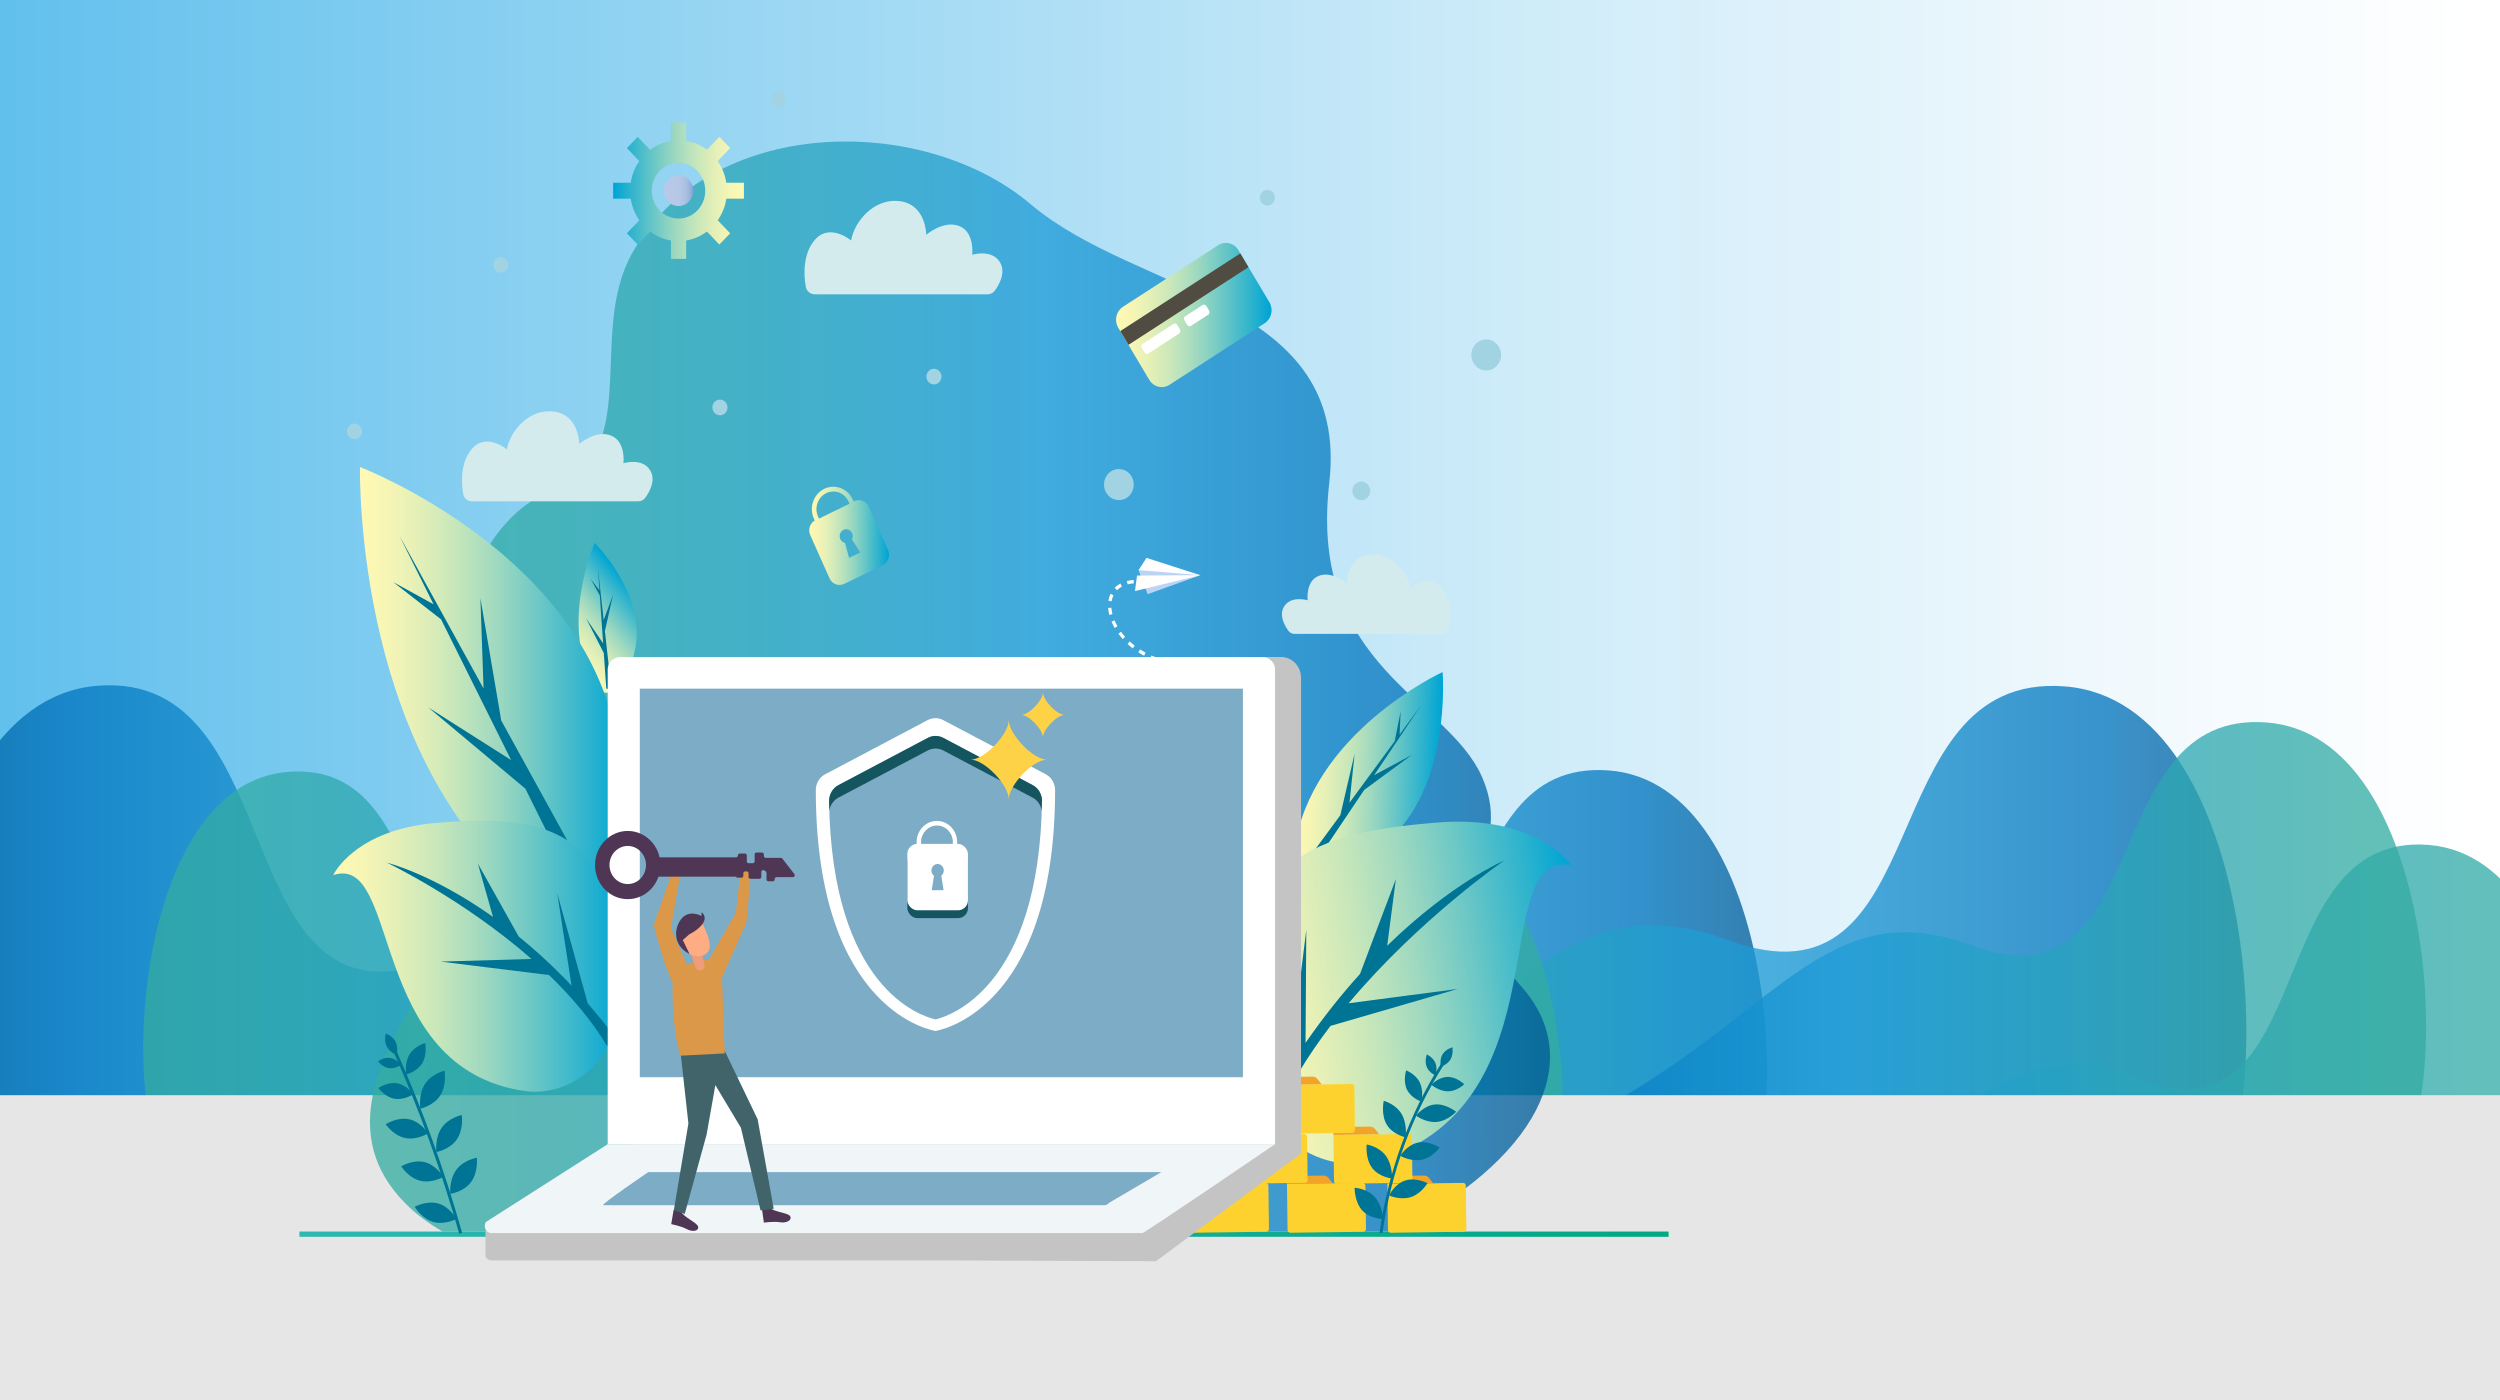 <?xml version="1.0" encoding="UTF-8"?><svg xmlns="http://www.w3.org/2000/svg" xmlns:xlink="http://www.w3.org/1999/xlink" viewBox="0 0 500 280"><rect x="0" y="0" width="500" height="280" fill="#808080" stroke="none"/><defs><style>.cls-1{fill:none;}.cls-2{fill:url(#linear-gradient);}.cls-3{clip-path:url(#clippath);}.cls-4{fill:#007495;}.cls-5{fill:#f0f5f7;}.cls-6{fill:#f1a32a;}.cls-7{fill:#e6e6e6;}.cls-8{fill:#ef9c7b;}.cls-9{fill:#fff;}.cls-10{fill:#fdd247;}.cls-11{fill:#feac84;}.cls-12{fill:#fed22e;}.cls-13{fill:#7dacc6;}.cls-14{fill:#bad4f5;}.cls-15{fill:#c4c4c4;}.cls-16{fill:#d3ebed;}.cls-17{fill:#dc9849;}.cls-18{fill:#155560;}.cls-19{fill:#406469;}.cls-20{fill:#a1d3e2;}.cls-21{fill:#504c41;}.cls-22{fill:#4e3654;}.cls-23{fill:url(#linear-gradient-6);}.cls-23,.cls-24,.cls-25,.cls-26,.cls-27,.cls-28,.cls-29,.cls-30,.cls-31{mix-blend-mode:multiply;opacity:.76;}.cls-24{fill:url(#linear-gradient-7);}.cls-25{fill:url(#linear-gradient-5);}.cls-26{fill:url(#linear-gradient-9);}.cls-27{fill:url(#linear-gradient-8);}.cls-28{fill:url(#linear-gradient-2);}.cls-29{fill:url(#linear-gradient-4);}.cls-30{fill:url(#linear-gradient-3);}.cls-32{fill:url(#linear-gradient-14);}.cls-33{fill:url(#linear-gradient-18);}.cls-34{fill:url(#linear-gradient-20);}.cls-35{fill:url(#linear-gradient-15);}.cls-36{fill:url(#linear-gradient-19);}.cls-37{fill:url(#linear-gradient-16);}.cls-38{fill:url(#linear-gradient-17);}.cls-39{fill:url(#linear-gradient-13);}.cls-40{fill:url(#linear-gradient-12);}.cls-41{fill:url(#linear-gradient-10);}.cls-42{fill:url(#linear-gradient-11);}.cls-43{isolation:isolate;}</style><linearGradient id="linear-gradient" x1="0" y1="140" x2="500" y2="140" gradientUnits="userSpaceOnUse"><stop offset="0" stop-color="#aad9b5"/><stop offset="0" stop-color="#7dc9d7"/><stop offset="0" stop-color="#62c0ed"/><stop offset=".27" stop-color="#94d4f2"/><stop offset=".6" stop-color="#cdebf9"/><stop offset=".85" stop-color="#f1f9fd"/><stop offset=".99" stop-color="#fff"/></linearGradient><clipPath id="clippath"><rect id="SVGID" class="cls-1" y="112.67" width="500" height="167.33"/></clipPath><linearGradient id="linear-gradient-2" x1="1876.13" y1="201.55" x2="2063.43" y2="201.55" gradientTransform="translate(2139.81) rotate(-180) scale(1 -1)" gradientUnits="userSpaceOnUse"><stop offset="0" stop-color="#005b97"/><stop offset=".13" stop-color="#0075be"/><stop offset=".43" stop-color="#1e9cd7"/><stop offset=".6" stop-color="#26a2c2"/><stop offset=".85" stop-color="#30aaa9"/><stop offset="1" stop-color="#34ada0"/></linearGradient><linearGradient id="linear-gradient-3" x1="-17.37" y1="200.79" x2="220.05" y2="200.79" gradientTransform="matrix(1, 0, 0, 1, 0, 0)" xlink:href="#linear-gradient-2"/><linearGradient id="linear-gradient-4" x1="1786.4" y1="205.5" x2="1990.51" y2="205.5" xlink:href="#linear-gradient-2"/><linearGradient id="linear-gradient-5" x1="214.79" y1="196.33" x2="449.27" y2="196.33" gradientUnits="userSpaceOnUse"><stop offset="0" stop-color="#34ada0"/><stop offset=".15" stop-color="#30aaa9"/><stop offset=".4" stop-color="#26a2c2"/><stop offset=".57" stop-color="#1e9cd7"/><stop offset=".87" stop-color="#0075be"/><stop offset=".99" stop-color="#005b97"/></linearGradient><linearGradient id="linear-gradient-6" x1="125.3" y1="213.86" x2="312.61" y2="213.86" gradientTransform="matrix(1, 0, 0, 1, 0, 0)" xlink:href="#linear-gradient-2"/><linearGradient id="linear-gradient-7" x1="2009.2" x2="2196.5" gradientTransform="translate(2225.14) rotate(-180) scale(1 -1)" xlink:href="#linear-gradient-2"/><linearGradient id="linear-gradient-8" x1="313.69" y1="223.35" x2="517.32" y2="223.35" gradientTransform="matrix(1, 0, 0, 1, 0, 0)" xlink:href="#linear-gradient-2"/><linearGradient id="linear-gradient-9" x1="279.4" y1="196.33" x2="485.22" y2="196.33" gradientTransform="matrix(1, 0, 0, 1, 0, 0)" xlink:href="#linear-gradient-2"/><linearGradient id="linear-gradient-10" x1="74" y1="137.31" x2="310" y2="137.31" gradientUnits="userSpaceOnUse"><stop offset="0" stop-color="#34ada0"/><stop offset=".15" stop-color="#30aaa9"/><stop offset=".4" stop-color="#26a2c2"/><stop offset=".57" stop-color="#1e9cd7"/><stop offset=".87" stop-color="#0075be"/><stop offset=".99" stop-color="#005b97"/></linearGradient><linearGradient id="linear-gradient-11" x1="161.85" y1="107.16" x2="177.8" y2="107.16" gradientUnits="userSpaceOnUse"><stop offset="0" stop-color="#fff9b4"/><stop offset=".09" stop-color="#f8f6b4"/><stop offset=".21" stop-color="#e6f0b7"/><stop offset=".36" stop-color="#c8e7ba"/><stop offset=".52" stop-color="#9fd9c0"/><stop offset=".69" stop-color="#6ac7c6"/><stop offset=".88" stop-color="#2ab2ce"/><stop offset=".99" stop-color="#00a5d4"/></linearGradient><linearGradient id="linear-gradient-12" x1="1244.69" y1="38.14" x2="1250.58" y2="38.14" gradientTransform="translate(1383.35) rotate(-180) scale(1 -1)" gradientUnits="userSpaceOnUse"><stop offset="0" stop-color="#7fa2d1"/><stop offset=".08" stop-color="#92afd8"/><stop offset=".19" stop-color="#a3bbdf"/><stop offset=".32" stop-color="#afc3e4"/><stop offset=".51" stop-color="#b6c8e7"/><stop offset="1" stop-color="#b8cae8"/></linearGradient><linearGradient id="linear-gradient-13" x1="1234.55" y1="38.14" x2="1260.71" y2="38.14" gradientTransform="translate(1383.35) rotate(-180) scale(1 -1)" xlink:href="#linear-gradient-11"/><linearGradient id="linear-gradient-14" x1="223.22" y1="63" x2="254.32" y2="63" xlink:href="#linear-gradient-11"/><linearGradient id="linear-gradient-15" x1="59.88" y1="246.83" x2="333.72" y2="246.83" gradientUnits="userSpaceOnUse"><stop offset="0" stop-color="#2eb7b3"/><stop offset=".99" stop-color="#00a884"/></linearGradient><linearGradient id="linear-gradient-16" x1="804.1" y1="-456.74" x2="822.69" y2="-456.74" gradientTransform="translate(-210.83 996.44) rotate(-39.92)" xlink:href="#linear-gradient-11"/><linearGradient id="linear-gradient-17" x1="210.88" y1="502.38" x2="239.71" y2="502.38" gradientTransform="translate(63.49 -354.48) rotate(1.71)" xlink:href="#linear-gradient-11"/><linearGradient id="linear-gradient-18" x1="175.35" y1="331.25" x2="245.63" y2="331.25" gradientTransform="translate(23.9 -97.26) rotate(-8.78)" xlink:href="#linear-gradient-11"/><linearGradient id="linear-gradient-19" x1="71.99" y1="137.73" x2="124.53" y2="137.73" xlink:href="#linear-gradient-11"/><linearGradient id="linear-gradient-20" x1="66.64" y1="191.25" x2="124.6" y2="191.25" xlink:href="#linear-gradient-11"/></defs><g class="cls-43"><g id="Layer_14"><g><g><rect class="cls-2" width="500" height="280"/><g class="cls-3"><g><path class="cls-28" d="m77.73,237.73c63.67-13.85,69.06-55.43,103.09-42.84,34.03,12.6,22.42-42.95,53.86-40.52,31.19,2.41,34.09,69.22,23.37,80.85-10.72,11.63-119.18,11.3-119.18,11.3,0,0-56.63,4.85-60.58.39-3.95-4.47-.56-9.19-.56-9.19"/><path class="cls-30" d="m218.34,249.6c-80.71-18.68-87.53-74.78-130.67-57.78-43.14,17-28.42-57.94-68.27-54.66-39.53,3.25-43.21,93.38-29.63,109.07,13.58,15.69,151.07,15.24,151.07,15.24,0,0,71.78,6.55,76.79.52,5-6.02.71-12.39.71-12.39"/><path class="cls-29" d="m150.77,244.93c69.38-15.09,75.25-60.41,112.34-46.68,37.09,13.73,24.43-46.8,58.69-44.16,33.99,2.63,37.15,75.43,25.47,88.11-11.68,12.68-129.88,12.31-129.88,12.31,0,0-61.71,5.29-66.01.42s-.61-10.01-.61-10.01"/><path class="cls-25" d="m216.49,241.62c79.71-17.34,86.45-69.39,129.05-53.62,42.6,15.77,28.07-53.76,67.42-50.72,39.04,3.02,42.67,86.65,29.26,101.21-13.41,14.56-149.2,14.14-149.2,14.14,0,0-70.89,6.08-75.83.49-4.94-5.59-.7-11.5-.7-11.5"/><path class="cls-23" d="m126.65,250.04c63.67-13.85,69.06-55.43,103.09-42.84,34.03,12.6,22.42-42.95,53.86-40.52,31.19,2.41,34.09,69.22,23.37,80.85-10.72,11.63-119.18,11.3-119.18,11.3,0,0-56.63,4.85-60.58.39-3.95-4.47-.56-9.19-.56-9.19"/><path class="cls-24" d="m214.6,237.73c-63.67-13.85-69.06-55.43-103.09-42.84-34.03,12.6-22.42-42.95-53.86-40.52-31.19,2.41-34.09,69.22-23.37,80.85s119.18,11.3,119.18,11.3c0,0,56.63,4.85,60.58.39,3.95-4.47.56-9.19.56-9.19"/><path class="cls-27" d="m315.16,265.04c69.22-15.96,75.07-63.87,112.07-49.36,37,14.52,24.37-49.49,58.55-46.69,33.9,2.78,37.06,79.76,25.41,93.16-11.65,13.4-129.57,13.02-129.57,13.02,0,0-61.56,5.59-65.86.45-4.29-5.14-.61-10.58-.61-10.58"/><path class="cls-26" d="m280.89,236.09c69.96-15.22,75.88-60.91,113.28-47.07,37.4,13.84,24.64-47.19,59.18-44.52,34.27,2.65,37.46,76.06,25.68,88.84-11.77,12.78-130.96,12.42-130.96,12.42,0,0-62.23,5.33-66.56.43-4.34-4.91-.62-10.09-.62-10.09"/></g></g><rect class="cls-7" y="219.04" width="500" height="60.96"/></g><g><g class="cls-31"><path class="cls-41" d="m279.03,246.31H88.52c-2.81-1.63-5.26-3.45-7.32-5.5-27.61-27.52,34.19-66.17,18.08-81.29-16.09-15.14-8.58-53.54,10.62-61.15,19.2-7.61,7.38-31.16,16.45-47.58,15.36-27.79,58.15-28.27,79.79-9.94,21.64,18.32,63.92,18.96,59.71,55.75-4.21,36.79,23.61,43.02,30.55,58.78,7.27,16.53-11.25,20.77,7.68,41.7,13.77,15.23,2.75,35.23-25.05,49.21Z"/></g><g><path class="cls-16" d="m94.32,100.26h33.36c.54,0,1.04-.26,1.37-.71.83-1.14,2.15-3.44,1.04-5.39-1.54-2.71-5.4-1.52-5.4-1.52,0,0,.53-4.32-2.49-5.53-3.02-1.21-6.35,1.68-6.35,1.68,0,0,0-5.82-5.09-6.48-5.09-.66-8.85,4.14-9.37,7.58,0,0-3.93-3.29-6.78-.37-2.38,2.45-2.47,6.51-1.97,9.28.15.84.87,1.45,1.69,1.45Z"/><g><path class="cls-20" d="m221.81,94.57c1.24-1.13,3.12-1,4.21.3,1.08,1.29.96,3.26-.28,4.39-1.24,1.13-3.12,1-4.21-.3-1.08-1.29-.96-3.26.28-4.39Z"/><ellipse class="cls-20" cx="297.24" cy="70.99" rx="2.98" ry="3.11"/><path class="cls-20" d="m274.05,98.18c0,1.03-.8,1.86-1.79,1.86s-1.79-.83-1.79-1.86.8-1.86,1.79-1.86,1.79.83,1.79,1.86Z"/><ellipse class="cls-20" cx="186.79" cy="75.32" rx="1.51" ry="1.57"/><ellipse class="cls-20" cx="70.9" cy="86.28" rx="1.51" ry="1.57"/><ellipse class="cls-20" cx="143.99" cy="81.49" rx="1.51" ry="1.57"/><ellipse class="cls-20" cx="155.68" cy="19.94" rx="1.51" ry="1.57"/><path class="cls-20" d="m254.99,39.54c0,.87-.68,1.57-1.51,1.57s-1.51-.7-1.51-1.57.68-1.57,1.51-1.57,1.51.7,1.51,1.57Z"/><path class="cls-20" d="m101.66,52.99c0,.87-.68,1.57-1.51,1.57s-1.51-.7-1.51-1.57.68-1.57,1.51-1.57,1.51.7,1.51,1.57Z"/></g><path class="cls-16" d="m288.36,126.78h-29.47c-.47,0-.92-.23-1.21-.62-.73-1-1.9-3.04-.92-4.76,1.37-2.39,4.77-1.34,4.77-1.34,0,0-.47-3.82,2.2-4.88,2.67-1.07,5.61,1.49,5.61,1.49,0,0,0-5.14,4.5-5.73,4.5-.58,7.82,3.66,8.28,6.7,0,0,3.47-2.91,5.99-.32,2.1,2.17,2.19,5.76,1.74,8.2-.14.74-.77,1.28-1.49,1.28Z"/><path class="cls-16" d="m162.91,58.86h34.63c.56,0,1.08-.27,1.42-.73.86-1.18,2.23-3.57,1.08-5.6-1.6-2.81-5.6-1.58-5.6-1.58,0,0,.55-4.49-2.59-5.74-3.13-1.25-6.6,1.75-6.6,1.75,0,0,0-6.04-5.29-6.73-5.29-.68-9.19,4.3-9.73,7.87,0,0-4.08-3.42-7.03-.38-2.47,2.54-2.57,6.76-2.04,9.63.16.88.9,1.5,1.75,1.5Z"/><path class="cls-42" d="m170.81,100.25l-.08.04-.16-.35c-1-2.24-3.57-3.22-5.71-2.18-2.15,1.04-3.08,3.72-2.09,5.96l.17.38c-.98.58-1.37,1.86-.89,2.92l3.86,8.65c.51,1.15,1.81,1.64,2.94,1.1l7.67-3.72c1.1-.53,1.6-1.9,1.09-3.05l-3.86-8.65c-.51-1.15-1.84-1.63-2.94-1.1Zm-7.2,3.06c-.79-1.77-.06-3.85,1.64-4.68,1.67-.81,3.69-.07,4.48,1.71l.18.41-6.12,2.97-.18-.41Zm8.48,7.17l-2.28,1.1-.8-3c-.41-.07-.76-.36-.95-.77-.3-.68-.04-1.51.64-1.84.65-.32,1.43,0,1.74.68.18.41.17.88-.05,1.25l1.69,2.57Z"/><g><path class="cls-40" d="m135.71,35.07c1.63,0,2.95,1.38,2.95,3.07s-1.32,3.07-2.95,3.07-2.95-1.38-2.95-3.07,1.32-3.07,2.95-3.07Z"/><path class="cls-39" d="m122.63,39.73v-3.18h3.52c.24-1.6.84-3.07,1.72-4.33l-2.49-2.6,2.16-2.25,2.49,2.6c1.21-.91,2.62-1.54,4.15-1.79v-3.68h3.05v3.68c1.53.25,2.95.88,4.15,1.79l2.49-2.6,2.16,2.25-2.49,2.6c.87,1.26,1.47,2.73,1.72,4.33h3.52v3.18h-3.52c-.24,1.6-.84,3.07-1.72,4.33l2.49,2.6-2.16,2.25-2.49-2.6c-1.21.91-2.62,1.54-4.15,1.79v3.68h-3.05v-3.68c-1.53-.25-2.95-.88-4.15-1.79l-2.49,2.6-2.16-2.25,2.49-2.6c-.87-1.26-1.47-2.73-1.72-4.33h-3.52Zm13.08,3.98c2.95,0,5.34-2.5,5.34-5.57s-2.39-5.57-5.34-5.57-5.35,2.5-5.35,5.57,2.39,5.57,5.35,5.57Z"/></g><g><path class="cls-32" d="m252.94,64.64l-19.05,12.33c-1.37.89-3.17.45-4.02-.98l-6.22-10.44c-.85-1.43-.43-3.3.94-4.19l19.05-12.33c1.37-.89,3.17-.45,4.02.98l6.22,10.44c.85,1.43.43,3.3-.94,4.19Z"/><polygon class="cls-21" points="249.7 53.43 225.69 68.97 224.05 66.22 248.06 50.68 249.7 53.43"/><g><path class="cls-9" d="m234.71,64.77l-6.22,4.03c-.24.16-.3.52-.13.8l.52.88c.17.29.51.39.75.24l6.22-4.03c.24-.16.3-.52.13-.8l-.52-.88c-.17-.29-.51-.39-.75-.24Z"/><path class="cls-9" d="m240.54,60.99l-3.52,2.28c-.24.16-.3.52-.13.8l.52.88c.17.29.51.39.75.24l3.52-2.28c.24-.16.3-.52.13-.8l-.52-.88c-.17-.29-.51-.39-.75-.24Z"/></g></g></g><rect class="cls-35" x="59.88" y="246.31" width="273.84" height="1.05"/><g><g><g><path class="cls-37" d="m119.29,137.85c-7.82-12.32-.35-29.26-.35-29.26,0,0,10.8,10.66,7.92,21.99-2.88,11.33-7.58,7.27-7.58,7.27Z"/><polygon class="cls-4" points="120.74 124 119.56 113.41 119.89 118.07 118.15 115.83 119.96 119.1 120.63 128.67 117.23 123.68 120.76 130.61 121.26 137.73 122.28 137.88 120.98 126.22 122.63 118.89 120.74 124"/></g><g><path class="cls-38" d="m258.83,170.13c3.24-23.63,29.69-35.72,29.69-35.72,0,0,2.08,24.96-13.06,35.42-15.14,10.46-16.63.3-16.63.3Z"/><polygon class="cls-4" points="274.84 155.02 284.32 140.91 279.92 146.91 280.13 142.27 278.95 148.23 269.9 160.54 270.93 150.7 268.07 163.03 261.34 172.19 262.42 173.5 272.85 157.98 282.39 150.97 274.84 155.02"/></g><g><path class="cls-33" d="m276.07,231.95c37.04-11.58,21.02-61.69,38.11-58.95,0,0-6.78-10.2-27.01-8.47-20.23,1.73-40.63,5.15-39.24,37.46,1.2,27.89,18.08,33.11,28.15,29.96Z"/><path class="cls-4" d="m269.74,200.64c14.18-16.91,31.12-28.55,31.12-28.55,0,0-10.43,4.4-23.42,17.05l1.74-13.34-7.17,18.98c-3.58,3.96-7.26,8.53-10.9,13.79l.15-22.62-3.4,27.53c-1.76,2.77-3.5,5.69-5.2,8.81l2.07,2.11c2.79-6.78,6.83-13.26,11.37-19.22l25.45-7.39-21.83,2.86Z"/></g><g><path class="cls-36" d="m109.67,181.71c-39.14-26.75-37.67-88.3-37.67-88.3,0,0,46.11,17.64,51.57,55.93,5.45,38.3-13.89,32.36-13.89,32.36Z"/><polygon class="cls-4" points="96.71 137.7 79.89 107.16 86.71 120.86 78.66 116.43 88.22 123.88 102.23 152.02 85.67 141.5 105.07 157.73 115.49 178.65 118.76 177.71 100.25 144.11 96.08 119.62 96.71 137.7"/></g><g><path class="cls-34" d="m104.93,218.2c-31.69-4.59-24.65-47.67-38.29-43.18,0,0,4.31-9.23,21.06-10.48,16.75-1.25,33.85-1.14,36.62,25.46,2.39,22.96-10.77,29.45-19.39,28.2Z"/><path class="cls-4" d="m103.73,187.28l-8.16-14.57,3.04,10.68c-12.15-8.63-21.21-10.85-21.21-10.85,0,0,15.26,7.29,28.9,19.25l-18.19.53,21.7,2.69c4.43,4.27,8.52,9.04,11.62,14.21l1.44-2c-6.47-8.51-13.06-15-19.15-19.94Z"/><polygon class="cls-4" points="114.32 197.18 111.45 178.65 118.45 203.92 114.32 197.18"/></g><g><path class="cls-4" d="m92.44,246.59l-.59.18c-3.5-12.42-7.87-24.58-13.11-36.33l.55-.27c5.25,11.77,9.63,23.96,13.14,36.41Z"/><path class="cls-4" d="m84.45,212.63c-1.05,1.73-3.19,2.26-3.19,2.26,0,0-.42-2.24.62-3.98,1.04-1.74,3.16-2.31,3.16-2.31,0,0,.46,2.3-.59,4.03Z"/><path class="cls-4" d="m78.89,219.74c1.92.35,3.76-.89,3.76-.89,0,0-1.29-1.86-3.22-2.19-1.93-.34-3.75.95-3.75.95,0,0,1.29,1.78,3.2,2.14Z"/><path class="cls-4" d="m77.74,213.62c1.27.2,2.45-.64,2.45-.64,0,0-.87-1.2-2.14-1.39-1.27-.2-2.45.67-2.45.67,0,0,.87,1.16,2.14,1.37Z"/><path class="cls-4" d="m77.36,209.32c.6,1.18,1.96,1.66,1.96,1.66,0,0,.4-1.44-.2-2.63-.61-1.19-1.98-1.65-1.98-1.65,0,0-.38,1.45.22,2.62Z"/><path class="cls-4" d="m88.06,219.08c-1.35,2.09-3.99,2.66-3.99,2.66,0,0-.44-2.77.88-4.87,1.32-2.11,3.95-2.73,3.95-2.73,0,0,.51,2.85-.84,4.94Z"/><path class="cls-4" d="m80.99,227.6c2.34.51,4.65-.94,4.65-.94,0,0-1.51-2.34-3.87-2.82-2.35-.48-4.63,1.02-4.63,1.02,0,0,1.51,2.22,3.85,2.73Z"/><path class="cls-4" d="m91.35,227.9c-1.42,2.04-4.08,2.51-4.08,2.51,0,0-.34-2.78,1.05-4.83,1.39-2.05,4.04-2.58,4.04-2.58,0,0,.41,2.86-1.01,4.91Z"/><path class="cls-4" d="m84,236.14c2.32.6,4.67-.76,4.67-.76,0,0-1.43-2.39-3.76-2.96-2.33-.57-4.66.85-4.66.85,0,0,1.43,2.28,3.75,2.87Z"/><path class="cls-4" d="m94.21,236.41c-1.48,1.99-4.16,2.36-4.16,2.36,0,0-.25-2.79,1.2-4.79,1.46-2.01,4.12-2.44,4.12-2.44,0,0,.32,2.88-1.17,4.87Z"/><path class="cls-4" d="m86.59,244.38c2.3.68,4.7-.6,4.7-.6,0,0-1.35-2.44-3.67-3.09-2.31-.65-4.68.68-4.68.68,0,0,1.36,2.33,3.65,3Z"/></g></g><g><g><path class="cls-6" d="m247.15,236.67l-9.15.12v-1.02c-.02-.31.22-.57.52-.57l6.8-.09c.38,0,.75.17.99.48l.84,1.07Z"/><path class="cls-12" d="m253.68,237.14l.11,8.64c0,.31-.23.57-.53.57l-14.6.2c-.3,0-.54-.24-.55-.56l-.11-9.2,15.14-.21c.3,0,.54.24.55.56Z"/></g><g><path class="cls-6" d="m266.54,236.67l-9.15.12v-1.02c-.02-.31.22-.57.52-.57l6.8-.09c.38,0,.75.17.99.48l.84,1.07Z"/><path class="cls-12" d="m273.08,237.14l.11,8.64c0,.31-.23.57-.53.57l-14.6.2c-.3,0-.54-.24-.55-.56l-.11-9.2,15.14-.21c.3,0,.54.24.55.56Z"/></g><g><path class="cls-6" d="m286.63,236.67l-9.15.12v-1.02c-.02-.31.22-.57.52-.57l6.8-.09c.38,0,.75.17.99.48l.84,1.07Z"/><path class="cls-12" d="m293.16,237.14l.11,8.64c0,.31-.23.57-.53.57l-14.6.2c-.3,0-.54-.24-.55-.56l-.11-9.2,15.14-.21c.3,0,.54.24.55.56Z"/></g><g><path class="cls-6" d="m254.88,226.88l-9.15.12v-1.02c-.02-.31.22-.57.52-.57l6.8-.09c.38,0,.75.17.99.48l.84,1.07Z"/><path class="cls-12" d="m261.41,227.35l.11,8.64c0,.31-.23.57-.53.57l-14.6.2c-.3,0-.54-.24-.55-.55l-.11-9.2,15.14-.21c.3,0,.54.24.55.56Z"/></g><g><path class="cls-6" d="m275.84,226.88l-9.15.12v-1.02c-.02-.31.22-.57.52-.57l6.8-.09c.38,0,.75.17.99.48l.84,1.07Z"/><path class="cls-12" d="m282.37,227.35l.11,8.64c0,.31-.23.57-.53.57l-14.6.2c-.3,0-.54-.24-.55-.55l-.11-9.2,15.14-.21c.3,0,.54.24.55.56Z"/></g><g><path class="cls-6" d="m264.34,216.89l-9.15.12v-1.02c-.02-.31.22-.57.52-.57l6.8-.09c.38,0,.75.17.99.48l.84,1.07Z"/><path class="cls-12" d="m270.87,217.36l.11,8.64c0,.31-.23.57-.53.57l-14.6.2c-.3,0-.54-.24-.55-.56l-.11-9.2,15.14-.21c.3,0,.54.24.55.56Z"/></g></g><g><path class="cls-4" d="m276.48,246.62l-.56-.08c1.68-12.08,5.92-23.76,12.38-33.94l.48.33c-6.41,10.1-10.62,21.7-12.29,33.69Z"/><path class="cls-4" d="m289.67,218.26c-1.8.06-3.38-1.3-3.38-1.3,0,0,.35-.39.93-.79.59-.39,1.41-.78,2.31-.79.9-.01,1.74.36,2.34.73.6.37.98.73.98.73,0,0-1.37,1.37-3.18,1.43Z"/><path class="cls-4" d="m281.44,217.99c.43.86,1.14,1.43,1.74,1.8.6.37,1.09.52,1.09.52,0,0,.13-.51.16-1.24.03-.73-.05-1.68-.45-2.54-.81-1.73-2.75-2.45-2.75-2.45,0,0-.17.55-.24,1.31-.06.77,0,1.75.43,2.61Z"/><path class="cls-4" d="m285.36,213.43c.5,1.15,1.76,1.66,1.76,1.66,0,0,.42-1.34-.04-2.49-.47-1.16-1.71-1.71-1.71-1.71,0,0-.13.34-.2.83-.07.49-.05,1.13.19,1.71Z"/><path class="cls-4" d="m288.5,210.87c-.64,1.09-.33,2.46-.33,2.46,0,0,1.29-.38,1.92-1.44.64-1.04.39-2.43.39-2.43,0,0-1.31.33-1.97,1.41Z"/><path class="cls-4" d="m287.47,224.38c-1.11.12-2.16-.17-2.96-.52-.79-.34-1.31-.72-1.31-.72,0,0,.38-.52,1.07-1.06.68-.54,1.62-1.1,2.75-1.19,1.11-.09,2.16.28,2.93.67.77.39,1.27.79,1.27.79,0,0-.39.44-1.06.91-.66.47-1.58.99-2.69,1.11Z"/><path class="cls-4" d="m277.38,224.97c.61,1,1.56,1.62,2.33,1.99.78.37,1.4.5,1.4.5,0,0,.1-.65.06-1.54-.05-.9-.24-2.05-.81-3.06-.59-1.01-1.48-1.7-2.24-2.12-.75-.42-1.37-.58-1.37-.58,0,0-.15.7-.16,1.65,0,.95.18,2.16.79,3.16Z"/><path class="cls-4" d="m284.42,231.93c-1.08.24-2.17.06-2.99-.19-.82-.25-1.37-.58-1.37-.58,0,0,.34-.56.95-1.17.62-.61,1.53-1.26,2.61-1.48,1.09-.22,2.18.05,2.98.35.81.3,1.34.65,1.34.65,0,0-.35.48-.95,1.03-.61.54-1.49,1.15-2.56,1.39Z"/><path class="cls-4" d="m274.45,233.62c.72.93,1.71,1.44,2.52,1.73.81.29,1.44.35,1.44.35,0,0,.03-.66-.11-1.55-.12-.88-.42-2.01-1.11-2.96-.68-.94-1.64-1.52-2.43-1.86-.79-.34-1.42-.43-1.42-.43,0,0-.1.7.01,1.65.11.95.37,2.12,1.1,3.06Z"/><path class="cls-4" d="m282.24,239.4c-1.06.35-2.16.28-3.01.12-.84-.17-1.42-.43-1.42-.43,0,0,1.14-2.36,3.3-3.01,1.07-.33,2.16-.18,2.99.04.83.22,1.39.51,1.39.51,0,0-1.17,2.06-3.26,2.77Z"/><path class="cls-4" d="m272.48,242.12c.8.85,1.84,1.26,2.67,1.46.83.2,1.47.2,1.47.2,0,0-.11-2.61-1.64-4.35-.78-.87-1.79-1.35-2.61-1.6-.82-.25-1.45-.28-1.45-.28,0,0,0,.72.18,1.65.18.93.59,2.08,1.39,2.93Z"/></g></g><g><g><path class="cls-15" d="m260.2,230.73l-29,21.51-44.68-.16h-88.22c-.57,0-1-.34-1.21-.81v-5.14l3.22-.75,26.29-16.42.13-.13v-97.43h129.49c2.2,0,3.99,1.86,3.99,4.16v95.15Z"/><path class="cls-9" d="m124.01,131.42h128.53c1.36,0,2.47,1.11,2.47,2.47v94.96H121.54v-94.96c0-1.36,1.11-2.47,2.47-2.47Z"/><rect class="cls-13" x="127.96" y="137.73" width="120.62" height="77.71"/><path class="cls-5" d="m255.01,228.84H121.54l-24.35,15.55c-.63.94.02,2.23,1.12,2.23h130.16c.45,0,26.54-17.78,26.54-17.78Z"/><path class="cls-13" d="m232.26,234.43h-102.61s-9.76,6.61-8.98,6.61h100.27c.32,0,.61-.16.8-.43l10.52-6.18Z"/><g><path class="cls-9" d="m209.17,154.86l-20.54-10.85c-.96-.5-2.11-.5-3.08,0l-20.53,10.85c-1.15.6-1.87,1.85-1.86,3.19.04,44.72,23.93,48.14,23.93,48.14,0,0,23.89-3.42,23.93-48.14,0-1.34-.71-2.59-1.86-3.19Zm-22.08,49.02c-2.95-.67-20.72-6.23-21.28-43.63-.02-1.35.7-2.61,1.87-3.23l17.88-9.45c.97-.51,2.11-.51,3.08,0l17.89,9.45c1.17.61,1.88,1.87,1.87,3.24-.58,37.31-18.54,42.97-21.3,43.62Z"/><rect class="cls-18" x="181.47" y="170.35" width="12.12" height="13.28" rx="2" ry="2"/><path class="cls-18" d="m208.39,160.26c0,.64-.03,1.27-.05,1.89-.16-1.12-.83-2.1-1.81-2.62l-17.89-9.44c-.96-.51-2.1-.51-3.08,0l-17.88,9.44c-.99.53-1.67,1.53-1.82,2.65-.02-.63-.04-1.28-.04-1.93-.02-1.35.7-2.61,1.87-3.23l17.88-9.45c.97-.51,2.11-.51,3.08,0l17.89,9.45c1.17.61,1.88,1.87,1.87,3.24Z"/><path class="cls-9" d="m191.44,169.75h-8.11v-1.34c0-2.33,1.82-4.23,4.05-4.23s4.05,1.9,4.05,4.23v1.34Zm-7.23-.91h6.36v-.42c0-1.83-1.43-3.31-3.18-3.31s-3.18,1.49-3.18,3.31v.42Z"/><rect class="cls-9" x="181.47" y="168.78" width="12.12" height="13.28" rx="2" ry="2"/><path class="cls-13" d="m188.26,175.15l.46,2.89h-2.38l.46-2.88c-.32-.24-.52-.62-.52-1.06,0-.71.55-1.3,1.24-1.3s1.24.59,1.24,1.3c0,.43-.2.81-.51,1.05Z"/></g></g><g><path class="cls-22" d="m152.38,241.75l.4,2.78s2-.29,3.24-.08c1.24.21,2.39-.38,2.04-1.16-.34-.78-3.32-.82-4.27-1.86s-1.42.32-1.42.32Z"/><path class="cls-22" d="m134.71,242.06l-.46,2.77s1.99.38,3.1.99c1.12.61,2.38.42,2.29-.43s-2.9-1.87-3.49-3.17-1.44-.16-1.44-.16Z"/><polygon class="cls-19" points="144.93 210.14 151.53 223.85 154.74 241.75 152.11 242.09 148.18 225.55 143.07 217.02 141.32 226.92 136.95 242.78 134.76 242.09 137.68 224.7 135.95 209.03 144.93 210.14"/><path class="cls-17" d="m138.81,192.31l-4.2,2.13s-.67,9.44,1.43,16.7l8.91-.46-.71-19.11-5.43.74Z"/><path class="cls-8" d="m138.08,190.57l1.02,2.89c.14.38.49.64.88.64h0c.61,0,1.06-.61.91-1.23l-.85-3.41-1.96,1.11Z"/><path class="cls-11" d="m140.66,185.05c1.41,2.93,1.87,4.92.36,5.84-1.51.93-3.65-.09-4.8-1.48-1.16-1.39.09-4.73,1.6-5.29,1.51-.56,2.58.37,2.85.93Z"/><path class="cls-22" d="m137.73,186.95c3.07-1.61,3.95-3.41,2.58-4.52v.77s-2.58-1.49-4.18.76c-1.6,2.25-1.14,5.45,1.77,6.82l-1.34-2.77,1.17-1.04Z"/><polygon class="cls-17" points="141.61 192.24 147.17 182.57 148.24 173.01 150.29 173.01 149.31 184.42 143.62 197.23 141.61 192.24"/><path class="cls-17" d="m137.61,193.47l-3.43-7.84,1.91-11.04-1.87.37-3.47,10.02s2.67,11.32,5.25,13.73l1.6-5.24Z"/><g><path class="cls-22" d="m125.55,166.19c-3.61,0-6.54,3.05-6.54,6.82s2.93,6.82,6.54,6.82,6.54-3.05,6.54-6.82-2.93-6.82-6.54-6.82Zm0,10.62c-2.01,0-3.65-1.71-3.65-3.81s1.64-3.81,3.65-3.81,3.65,1.71,3.65,3.81-1.63,3.81-3.65,3.81Z"/><path class="cls-22" d="m130.94,171.46h16.28c.2,0,.37-.17.37-.38h0c0-.21.16-.38.37-.38h1.03c.2,0,.37.17.37.38v1.18c0,.21.16.38.37.38h.83c.2,0,.37-.17.37-.38v-1.37c0-.21.16-.38.37-.38h1.1c.2,0,.37.17.37.38v.3c0,.21.16.38.37.38h3.03c.11,0,.22.05.29.14l2.41,3.1c.19.25.02.62-.29.62h-3.27c-.2,0-.37.17-.37.38v.07c0,.21-.16.38-.37.38h-.9c-.2,0-.37-.17-.37-.38v-1.31c0-.14-.08-.28-.2-.34l-.31-.17c-.24-.13-.53.05-.53.34v.98c0,.21-.16.38-.37.38h-1.81c-.2,0-.37-.17-.37-.38v-.72c0-.21-.16-.38-.37-.38h-.3c-.2,0-.37.17-.37.38v.5c0,.21-.16.38-.37.38h-1v-.21h-16.53c-.23,0-.4-.21-.36-.44l.5-3.29.03-.14Z"/></g></g><g><path class="cls-10" d="m201.76,159.87c0-2.87-4.87-7.94-7.62-7.94,2.75,0,7.62-5.08,7.62-7.94,0,2.86,4.87,7.94,7.62,7.94-2.75,0-7.62,5.08-7.62,7.94Z"/><path class="cls-10" d="m208.59,147.53c0-1.64-2.79-4.55-4.36-4.55,1.57,0,4.36-2.91,4.36-4.55,0,1.64,2.79,4.55,4.36,4.55-1.57,0-4.36,2.91-4.36,4.55Z"/></g><g><path class="cls-9" d="m233.86,132.93c-.44-.09-.88-.19-1.3-.3l.17-.66c.41.11.83.21,1.26.29l-.12.67Zm-2.58-.7c-.42-.15-.84-.31-1.25-.49l.25-.63c.39.17.79.33,1.2.47l-.21.65Zm-2.46-1.08c-.4-.21-.79-.44-1.16-.69l.34-.58c.36.23.74.45,1.12.66l-.3.61Zm-2.27-1.47c-.36-.28-.71-.57-1.04-.88l.44-.51c.32.29.65.58.99.84l-.39.55Zm-2-1.86c-.31-.35-.6-.71-.87-1.07l.52-.41c.25.35.53.69.82,1.02l-.48.47Zm-1.62-2.23c-.24-.41-.44-.83-.62-1.25l.6-.27c.16.39.36.79.58,1.18l-.56.35Zm-1.07-2.59c-.12-.48-.2-.95-.23-1.41l.65-.05c.03.41.1.85.21,1.28l-.63.17Zm.47-2.74l-.65-.11c.08-.5.22-.97.42-1.39l.59.3c-.17.37-.3.77-.37,1.2Zm1.07-2.21l-.46-.49c.32-.34.71-.62,1.14-.86l.3.61c-.37.2-.7.45-.98.73Zm2.13-1.18l-.16-.66c.42-.11.87-.18,1.35-.22l.05.68c-.44.03-.85.1-1.24.2Zm3.77-.06c-.44-.07-.87-.12-1.27-.14l.04-.68c.43.03.87.08,1.33.15l-.1.68Z"/><g><polygon class="cls-14" points="227.71 114.02 229.53 118.83 240.06 115.04 229.88 113.12 227.71 114.02"/><polygon class="cls-9" points="229.3 111.58 240.06 115.04 227.71 114.02 229.3 111.58"/><polygon class="cls-9" points="240.06 115.04 226.99 118.21 227.41 115.11 240.06 115.04"/></g></g></g></g></g></g></g></svg>